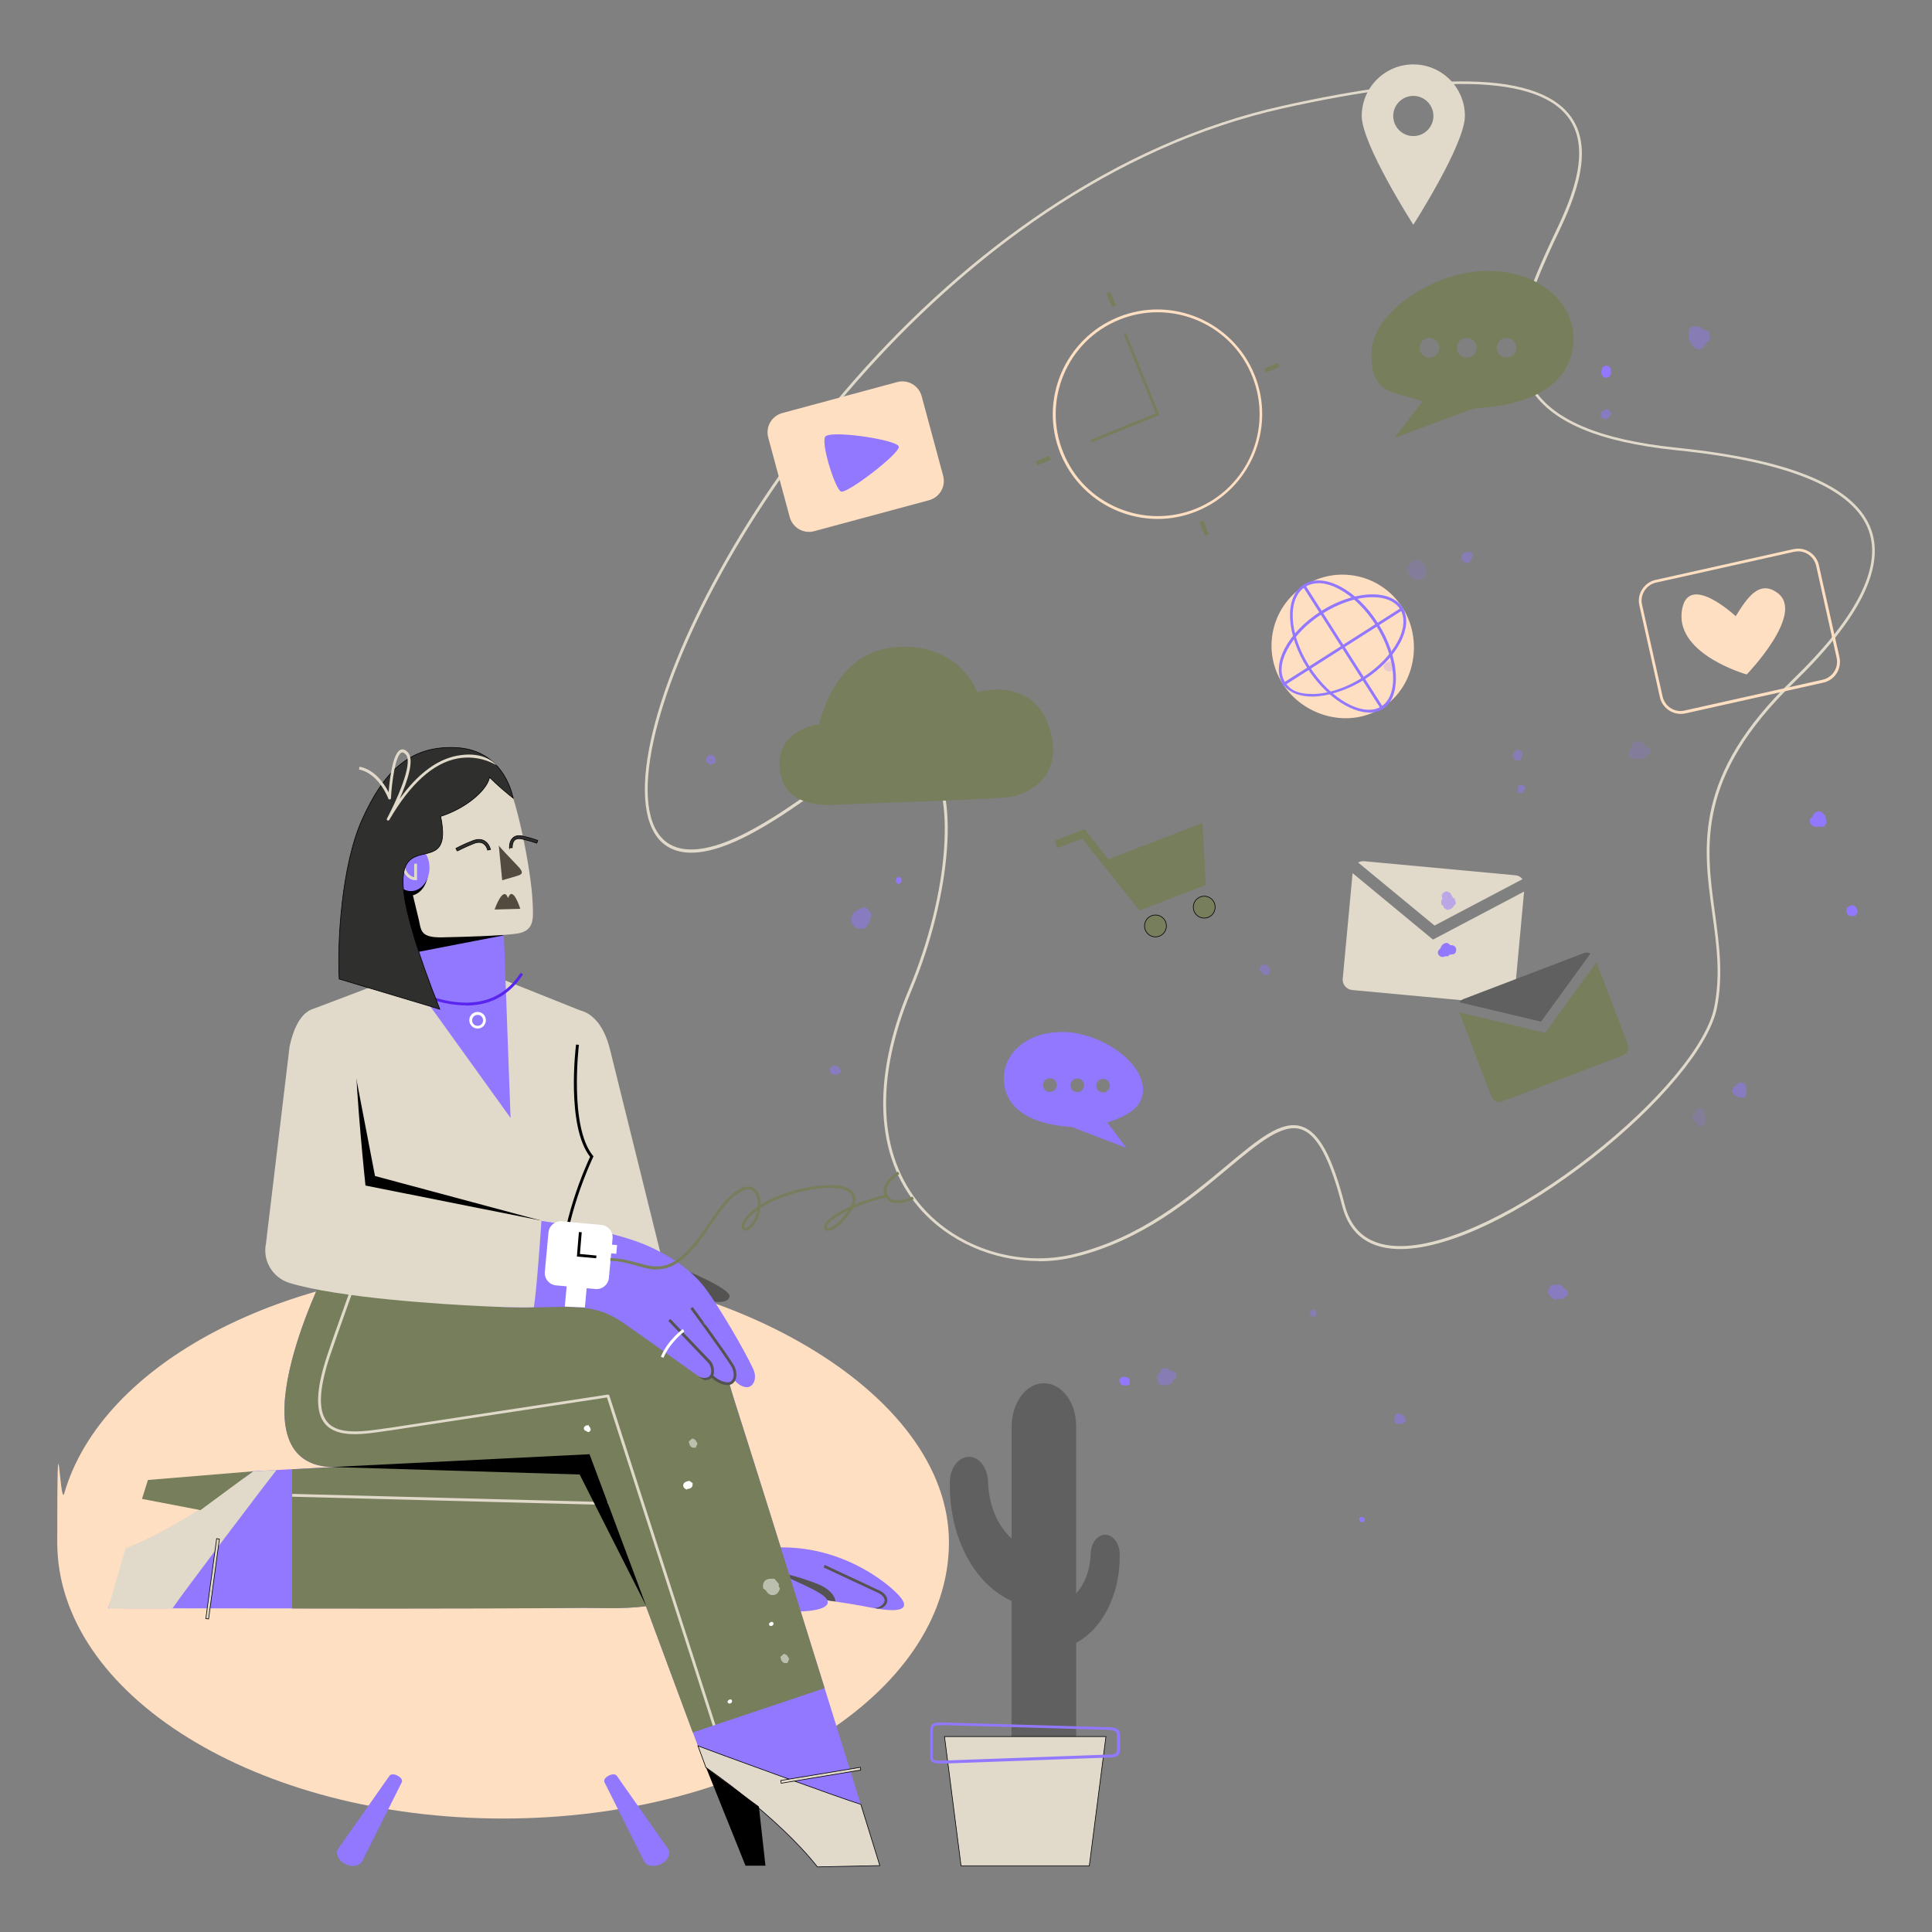 <svg xmlns="http://www.w3.org/2000/svg" xmlns:xlink="http://www.w3.org/1999/xlink" id="Layer_1" x="0px" y="0px" viewBox="0 0 3000 3000" style="enable-background:new 0 0 3000 3000;" xml:space="preserve"><rect x="0" y="0" width="3000" height="3000" fill="#808080" stroke="none"/><style type="text/css">	.st0{fill:#FFDFC2;}	.st1{fill:#E1DACA;}	.st2{fill:#777E5C;}	.st3{fill:#777E5C;stroke:#000000;stroke-miterlimit:10;}	.st4{fill:#9277FF;}	.st5{fill:#606060;}	.st6{fill:#545352;}	.st7{fill:#5824EE;}	.st8{fill:#514B40;}	.st9{fill:#2F302D;stroke:#000000;stroke-miterlimit:10;}	.st10{fill:#FFFFFF;}	.st11{fill:#E1DACA;stroke:#000000;stroke-miterlimit:10;}	.st12{opacity:0.2;fill:#9277FF;enable-background:new    ;}	.st13{opacity:0.5;fill:#9277FF;enable-background:new    ;}	.st14{opacity:0.4;fill:#9277FF;enable-background:new    ;}	.st15{opacity:0.5;fill:#FFFFFF;enable-background:new    ;}</style><path class="st0" d="M1473.5,2394.9c0,236.9-310,428.9-692.3,428.9c-382.2,0-692.3-192-692.3-428.9s3.7-51.5,10.9-76.1 c58-200.5,341-352.8,681.3-352.8C1121.6,1966,1473.5,2158,1473.5,2394.9z"></path><path class="st1" d="M1612.5,1958.2c-70.2,0-139.8-30.1-185.2-82.7c-68.5-79.8-74.2-200.1-16.1-339 c63.3-150.8,74.4-312.2,25.1-359.5c-18.5-17.9-44.7-19.2-77.4-3.7c-34.2,15.9-64.6,37.3-96.7,60c-30.8,21.6-62.4,43.9-100.4,63.7 c-58.9,30.5-102.5,35.3-130.2,14.2c-31.2-24-38.6-82-20.7-163.2c16.8-75.5,53.2-165.8,105.8-260.7 c56.5-102.3,128.7-204.9,209.2-296.5c91.6-104.5,191.6-193.3,296.7-263.8c119.3-79.9,243.3-134.6,368.5-162.5 c119.1-26.6,216.9-39.3,290.2-38c83.6,1.5,137.9,21.6,161.4,59.8c34.3,55.6-4.1,135.9-27,183.7c-2.4,4.8-4.6,9.4-6.3,13.5 c-34.7,75.1-65.7,153.6-30.8,214.9c30.1,52.8,103.9,84.4,225.6,96.9c87,8.9,156.4,23.8,206.2,44.5c51.7,21.4,83.8,49.5,95.6,83.8 c20.5,59.6-19.9,138.8-120,235.8l-1.5-1.5l1.5,1.5c-152.1,147-137.2,254.2-123.1,357.8c6.5,47.6,13.3,96.7,3.1,148.1 c-11.8,58.7-87.7,150.1-193.1,232.8c-110.6,86.6-220.6,139.4-294.1,141.4c-51,1.3-82.9-21.2-94.7-67c-18.8-73.1-39-111.1-63.9-118.9 c-29.2-9.4-66.3,21.6-113.2,60.7c-59.6,49.8-133.7,111.5-236.9,137.2c-18.8,4.8-38.2,7-57.4,7v-0.3L1612.5,1958.2L1612.5,1958.2z  M1400.2,1158.1c15.3,0,28.4,5.2,39.3,15.7c25.1,24.2,36.2,76.1,30.8,146.4c-5.2,68.1-24.7,145.5-55,218 c-57.4,137.2-51.9,255.9,15.3,334.5c56.5,65.9,152.3,95.8,238.2,74.4c102.3-25.5,175.8-87.1,235.2-136.4 c49.7-41.7,86-71.8,117.4-61.5c26.8,8.7,47.3,46.2,66.8,122c11.1,43.6,41.4,65,90.3,63.7c71.6-1.7,183.5-55.6,291.7-140.5 c104.7-82,180-172.4,191.6-230.2c10.2-50.6,3.7-97.3-3.1-146.8c-14.4-104.7-29.2-212.9,124.4-361.5c99.1-95.8,139-173.7,118.9-231.3 c-22.7-65.2-123-107.6-298.2-125.4c-123.3-12.7-198.1-44.9-228.9-99c-36-63.3-4.6-142.9,30.6-219c2-4.1,4.1-8.7,6.3-13.5 c22.5-47.1,60.4-125.9,27.3-179.6c-22.7-36.7-75.7-56.1-157.7-57.6c-73.1-1.3-170.2,11.3-289.1,37.7 c-532.3,118.7-913.3,692.5-977,980.2c-17.7,79.6-10.9,135.9,19,158.8c25.7,19.9,69.2,14.6,125.4-14.6c37.7-19.6,69.4-41.9,99.9-63.3 c32.3-22.7,62.8-44.1,97.3-60.2c15.7-7.4,30.1-11.1,43-11.1L1400.2,1158.1z"></path><path class="st2" d="M1720.9,1334.2l-36.7-46.9l-46.5,18.1l4.4,11.3l38.2-14.6l89,111.7l103-39.5l-5-96.4L1720.9,1334.2z"></path><path class="st3" d="M1794.2,1454.8c9.4,0,17-7.6,17-17s-7.6-17-17-17s-17,7.6-17,17C1777.2,1447.2,1784.8,1454.8,1794.2,1454.8z"></path><path class="st3" d="M1869.9,1425.6c9.4,0,17-7.6,17-17s-7.6-17-17-17s-17,7.6-17,17S1860.5,1425.6,1869.9,1425.6z"></path><path class="st0" d="M1797.7,805.8c-64.4,0-125.2-38.4-151-101.5c-33.8-83.1,6.6-178,89.5-211.8c83.1-33.8,178,6.5,211.8,89.5 c33.8,83.1-6.6,178-89.5,211.8C1838.7,801.9,1818,805.8,1797.7,805.8z M1797.3,484.9c-19.8,0-39.9,3.7-59.3,11.6 c-80.9,32.7-120,125.2-87,206.2c15.9,39.3,46,69.8,85.1,86.2c38.8,16.4,82,16.8,121.1,0.9c80.9-32.7,120-125.2,87-206.2 C1919.3,522.1,1860,484.8,1797.3,484.9L1797.3,484.9L1797.3,484.9z"></path><path class="st2" d="M1694.7,687.1l-1.5-3.9l101.5-41.2l-50.2-124.1l3.9-1.5l51.9,128.1L1694.7,687.1z"></path><path class="st2" d="M1724.3,453.2l-6.1,2.5l8.6,21.2l6.1-2.5L1724.3,453.2z"></path><path class="st2" d="M1868.5,808.3l-6.1,2.5l8.6,21.2l6.1-2.5L1868.5,808.3z"></path><path class="st2" d="M1984.6,563.6l-21.2,8.6l2.5,6.1l21.2-8.6L1984.6,563.6z"></path><path class="st2" d="M1629.5,707.8l-21.2,8.6l2.5,6.1l21.2-8.6L1629.5,707.8z"></path><path class="st0" d="M2177.6,943.2c32.7,51.3,19.8,123-31.4,155.8c-51.3,32.7-121.7,14-154.5-37.3c-32.7-51.3-17.7-119.3,33.6-152.1 c51.3-32.7,119.3-17.7,152.1,33.6L2177.6,943.2L2177.6,943.2z"></path><path class="st4" d="M2126.1,1106.4c-29.9,0-69.4-27.1-96.2-69.2c-15.9-25.1-25.5-52.4-26.6-76.6c-1.3-24.7,6.3-43.6,21.2-53 c14.8-9.4,35.1-8.3,56.9,3.3c21.6,11.3,42.1,31.4,58.2,56.5c34,53.2,37.5,114.3,7.9,133.3c-6.1,3.9-13.5,5.9-21.4,5.9V1106.4z  M2047.1,905.7c-7.6,0-14.6,2-20.5,5.7c-13.5,8.5-20.3,26-19.2,49.1c1.1,23.6,10.5,50,26,74.4c32.7,51.3,83.8,79.6,111.5,62 c27.7-17.7,23.6-75.9-9.2-127.2c-15.7-24.4-35.8-44.1-56.5-55c-11.3-6.1-22.2-9.2-32.1-9.2V905.7z"></path><path class="st4" d="M2131.3,927.3c19.9,0,34.9,6.5,42.6,18.3c8.1,12.9,7,30.8-3.5,50.4c-10.9,20.5-30.1,40.4-54.3,55.8 c-25.7,16.4-54.1,25.8-78.1,25.8c-24,0-34.9-6.6-42.6-18.3c-8.1-12.9-7-30.8,3.5-50.4c10.9-20.5,30.1-40.4,54.3-55.8 C2078.9,936.7,2107.3,927.3,2131.3,927.3z M2131.3,922.9c-24,0-53,8.9-80.5,26.4c-51.3,32.7-77.7,82.9-59.1,112.1 c8.7,13.5,25.5,20.3,46.3,20.3c20.7,0,53-8.9,80.5-26.4c51.3-32.7,77.7-82.9,59.1-112.1C2168.8,929.7,2152,922.9,2131.3,922.9z"></path><path class="st4" d="M2176.6,943.2l-185.9,118.4l2.3,3.7l186-118.5L2176.6,943.2z"></path><path class="st4" d="M2027.6,909.7l-3.7,2.3l120.6,189.3l3.7-2.3L2027.6,909.7z"></path><path class="st1" d="M2225.1,1459l-124.8-103.2l-15.3,163.8c-0.9,8.9,5.7,16.8,14.6,17.7l234.5,21.8c8.9,0.9,16.8-5.7,17.7-14.6 l14.8-160.1L2225.1,1459z"></path><path class="st1" d="M2227.5,1437.2l136.6-72c-2.6-3.5-6.5-5.7-11.3-6.1l-234.5-21.8c-3.5-0.2-6.8,0.4-9.4,2L2227.5,1437.2 L2227.5,1437.2L2227.5,1437.2z"></path><path class="st2" d="M2399.4,1603.9l-133.5-31.9l49.7,130.2c2.6,7,10.7,10.7,17.7,7.9l186.3-71.1c7-2.6,10.7-10.7,7.9-17.7 l-48.6-127.2l-79.6,109.7L2399.4,1603.9L2399.4,1603.9z"></path><path class="st5" d="M2392.9,1586.4l76.8-105.8c-3.3-1.5-7.2-2-10.9-0.4l-186.3,71.1c-2.6,1.1-4.8,2.8-6.3,5L2392.9,1586.4z"></path><path class="st2" d="M2310.4,420.5c-82.7,0-180.9,64.4-180.9,128.5s31.4,57.6,79.4,74.2l-43.4,56.7l123.3-45.8 c117.8-6.1,154.5-56.7,154.5-109.1s-50-104.3-132.7-104.3L2310.4,420.5z M2219.7,555.3c-8.5,0-15.3-6.8-15.3-15.3 s6.8-15.3,15.3-15.3s15.3,6.8,15.3,15.3C2234.9,548.6,2228.2,555.3,2219.7,555.3z M2277.7,555.3c-8.5,0-15.3-6.8-15.3-15.3 s6.8-15.3,15.3-15.3s15.3,6.8,15.3,15.3C2293,548.6,2286.2,555.3,2277.7,555.3z M2339.4,555.3c-8.5,0-15.3-6.8-15.3-15.3 s6.8-15.3,15.3-15.3s15.3,6.8,15.3,15.3C2354.7,548.6,2347.9,555.3,2339.4,555.3z"></path><path class="st4" d="M1558.8,1673.4c-0.4,36.2,24.4,71.3,105.6,76.6l84.6,32.5l-29.5-39.5c33.2-10.9,55-24,55.4-50.4 c0.4-44.3-66.8-89.5-123.7-90.1C1594.3,1601.8,1559.4,1635.4,1558.8,1673.4L1558.8,1673.4z M1702.2,1685.7c0-5.9,4.8-10.5,10.7-10.5 s10.5,4.8,10.5,10.7s-4.8,10.5-10.7,10.5S1702.2,1691.6,1702.2,1685.7z M1662.2,1685.2c0-5.9,4.8-10.5,10.7-10.5 c5.9,0,10.5,4.8,10.5,10.7c0,5.9-4.8,10.5-10.7,10.5S1662.2,1691.1,1662.2,1685.2z M1619.7,1684.8c0-5.9,4.8-10.5,10.7-10.5 s10.5,4.8,10.5,10.7c0,5.9-4.8,10.5-10.7,10.5S1619.7,1690.7,1619.7,1684.8z"></path><path class="st1" d="M2194.6,100c-44.1,0-80.1,35.8-80.1,80.1c0,44.1,80.1,168.9,80.1,168.9s80.1-124.8,80.1-168.9 S2238.9,100,2194.6,100z M2194.6,211.3c-17.2,0-31.2-14-31.2-31.2s14-31.2,31.2-31.2s31.2,14,31.2,31.2S2211.8,211.3,2194.6,211.3z"></path><path class="st0" d="M2695.1,956.8c0,0-76.6-71.8-83.8-6.1c-7.2,66.3,101,96.6,101,96.6s91-94,48.2-126.3c-29-21.8-48,8.1-65.4,36 V956.8z"></path><path class="st1" d="M883.1,1574.4c2.2-10.7,47.1-13.7,64.1,55.2c19,76.1,194.2,783.9,194.2,783.9l-330.3-478.7l72-360.2 L883.1,1574.4L883.1,1574.4z"></path><path class="st1" d="M486.3,1566.6l144.9-55l153.4,10.9l120.2,48c0,0-34.7,165.4,14.2,225.6c0,0-73.3,153.8-49.1,223.6 c0,0-516.2,4.4-416.9-105.6c127.4-151,33.6-347.8,33.6-347.8L486.3,1566.6z"></path><path class="st4" d="M1387.3,2468.9c-8.1-7.2-105.2-96.4-245.9-55.4l-19,53c36.4,3.1,158.4,15.5,228,29.4 c60.7,12,64.8-2.2,36.9-26.8V2468.9z"></path><path class="st6" d="M1143.2,2456c37.5,8.7,35.4-1.1,86.4,16.6c25.3,8.7,67.6,14.2,67.6,14.2s0.9-10.7-17-22 c-21.2-13.3-102.3-32.1-134.6-39.3L1143.2,2456z"></path><path d="M870.9,1979.1c-2.4-77.9,39.9-171,45.4-182.8c-37.1-47.6-22.5-169.1-21.8-174.3l4.4,0.4c0,1.3-15.3,127,21.8,172.1l0.9,1.1 l-0.7,1.3c-0.4,1.1-48,100.1-45.6,182h-4.4L870.9,1979.1L870.9,1979.1z"></path><path class="st4" d="M1113.1,2489.2c36.2,13.1,72.7,14,126.5,13.1c46.5-0.9,56.1-13.5,35.3-27.1c-23.1-15.3-102.8-46.7-133.7-61.5 l-28.1,75.7L1113.1,2489.2L1113.1,2489.2z"></path><path class="st4" d="M1366.2,2897c0,0-166.5-536.5-225.8-722.4c-18.6-58.2-27.7-129.8-123.9-137.5c-170.6-13.5-513.4-58-513.4-58 s-148.8,298.9,17,299.1l395.1-19.8c50,132.9,181.1,486.7,181.1,486.7s109.5,74,172.8,154l96.9-2L1366.2,2897z"></path><path class="st4" d="M168,2497.3c0,0,543.7,0.9,738.9-0.7c61.1-0.4,178.2,12.2,197.2-82.2c39.3-194.4-194-157.5-194-157.5 c-141.8,8.1-518.6,27.7-518.6,27.7s-93.2,85.5-188.3,122.2l-35.3,90.3v0.2H168z"></path><path d="M543.7,1625.2l-6.8,241.5l303.9,28.8l-258.5-69.4L543.7,1625.2z"></path><path class="st4" d="M643.2,1432.8l-11.8,78.8l161.4,224.3l-11.1-303H643.2V1432.8z"></path><path class="st7" d="M723.4,1561.1c-64.8,0-131.6-47.3-132.2-47.8l2.6-3.5c0.9,0.7,82.3,58.2,151,45.2c26.6-5,48-20.1,63.7-44.5 l3.7,2.4c-16.4,25.5-38.8,41.2-66.5,46.5c-7.2,1.3-14.6,2-22,2L723.4,1561.1z"></path><path d="M782.3,1452.4l-132,25.5l-62-164.3L782.3,1452.4z"></path><path class="st1" d="M602.8,1230.8c0,0,115.8-94.7,180.9-21.8c15.9,17.9,41.5,140.7,43.4,193.5c0.9,23.3,3.5,43.4-25.1,47.3 c-26,3.5-81.4,5-115.6,5.7c-34.3,0.7-32.3-11.3-36.2-27.9L602.8,1231V1230.8z"></path><path d="M635.5,1390.9c16.3,0,29.5-17.3,29.5-38.6c0-21.3-13.2-38.6-29.5-38.6S606,1331,606,1352.3 C606.1,1373.6,619.3,1390.9,635.5,1390.9z"></path><path class="st4" d="M638.1,1383.7c15.9,0,28.8-16.2,28.8-36.2s-12.9-36.2-28.8-36.2s-28.8,16.2-28.8,36.2 S622.2,1383.7,638.1,1383.7z"></path><path class="st1" d="M647.5,1366.7h-2.2c-12,0-21.6-12-21.6-26.8h4.4c0,11.3,6.5,20.7,15.1,22.2v-20.9h4.4v25.3v0.2L647.5,1366.7 L647.5,1366.7z"></path><path class="st8" d="M768,1412.3c0,0,13.5-38.8,20.9-17.7c7.4-21.2,19,16.6,19,16.6l-39.7,1.1H768z"></path><path class="st9" d="M562.7,1271.8c31-68.1,70-115.2,146.4-110.8c49.1,2.6,77.9,35.8,87.9,78.5c-12.7-10.2-24.7-20.3-36.9-32.5 c-2.6,14.4-20.9,33.8-47.3,48.4c-9.6,5.2-19.4,9.4-28.6,12.2c28.1,134.2-143.3-61.3-1.3,299.5l-156.2-46.9 C523.6,1464.2,530.1,1343.4,562.7,1271.8z"></path><path class="st8" d="M774.5,1312.8c0.4,1.5,16.1,17.9,30.8,33.4c10.5,11.3,2.2,12.4-4.8,14.6s-20.7,6.1-20.7,6.1L774.5,1312.8z"></path><path class="st9" d="M709.9,1321.3l-2-3.9c0,0,12.4-6.6,26-11.8c7-2.8,13.3-2.8,18.1,0c7.6,4.1,9.4,13.1,9.6,13.5l-4.4,0.9 c0,0-1.5-7.4-7.4-10.5c-3.7-2-8.7-2-14.4,0.4c-13.3,5.2-25.5,11.6-25.5,11.8L709.9,1321.3L709.9,1321.3z"></path><path class="st9" d="M791.1,1316.7c0-0.4-0.7-10.5,5.7-15.9c3.5-3.1,8.3-3.9,14.4-2.6c12.2,2.6,23.8,6.8,23.8,6.8l-1.5,4.2 c0,0-11.3-3.9-23.3-6.5c-4.6-1.1-8.3-0.4-10.7,1.5c-4.6,3.9-4.1,12.2-4.1,12.2H791L791.1,1316.7z"></path><path class="st2" d="M453.6,2497.7c0,0,258.1,0.7,453.4-0.9c61.1-0.4,178.2,12.2,197.2-82.2c39.3-194.4-194-157.5-194-157.5 c-141.8,8.1-456.6,24.4-456.6,24.4L453.6,2497.7L453.6,2497.7z"></path><path class="st6" d="M1042.6,1963.8c16.1,5.2,92.7,37.3,90.3,49.3c-2.8,14.4-34.2,6.5-34.2,6.5L1042.6,1963.8z"></path><path class="st2" d="M1280.4,2621.2c0,0-80.7-260.7-140.1-446.6c-18.6-58.2-27.7-129.8-123.9-137.5c-170.6-13.5-513.4-58-513.4-58 s-148.8,298.9,17,299.1l395.1-19.8c50,132.9,160.6,431.8,160.6,431.8l204.4-68.7L1280.4,2621.2z"></path><path class="st4" d="M1169.6,2125.7c-15-31.8-51.7-94-72.4-122.6c-18.5-25.5-45.8-46.7-82.3-64.4c-99.9-48.2-279.7-44.5-497-100.6 l36.7,151.6c280.4,79,329.2,7.6,411.5,63.3c23.3,15.7,118.7,84.2,118.7,84.2c7.8,4.4,16.4,4.1,20.9-0.2c1.3,0.9,7,5.4,7,5.4 c8.1,6.8,17.9,9.2,23.6,4.4s3.3-4.6,3.3-4.6c7.2,9.2,18.3,14.4,25.3,10.5c7.4-3.9,10-15.9,4.6-27.3L1169.6,2125.7z"></path><path class="st1" d="M1106.8,2679.7L942.5,2170c-23.1,3.5-257.9,39.3-338.8,51.5H603c-38.8,5.9-79,12-98.2-10.5 c-15.5-18.3-14.4-52.8,3.1-105.8c11.6-35.3,50-140.9,50.4-142l4.1,1.5c-0.4,1.1-38.6,106.5-50.4,141.8c-17,51.5-18.1,84.6-3.7,101.7 c17.5,20.7,56.5,14.8,94.2,9.2h0.7c85.1-12.9,340.6-51.9,340.6-51.9c1.1,0,2.2,0.4,2.4,1.5l164.7,511.4L1106.8,2679.7z"></path><path class="st1" d="M840.8,1895.6c0,0-7.2,106.9-11.8,134.2c0,0-13.7,1.5-78.5-1.5c-65-3-225.4-13.1-301.1-36.2 c-26.2-8.1-41.9-34.5-36.4-61.3l36.7-306.1c24-110.6,101-41.7,101.9,3.5c1.3,74.8,15.9,212.7,15.9,212.7l273.4,54.5v0.2 L840.8,1895.6L840.8,1895.6z"></path><path class="st1" d="M453.8,2319.7l-0.1,4.4l490.3,12.8l0.1-4.4L453.8,2319.7z"></path><path d="M515.3,2278l400.1-19.9l88.1,235.9l-103.4-204.4L515.3,2278z"></path><path class="st6" d="M1129.9,2150.8c-8.3,0-18.8-5.2-25.8-12.2l3.1-3.1c8.5,8.7,22.5,13.5,27.7,9.6c5.9-4.4,5.9-15.5,0-24.6 c-19-29.2-62.4-87.7-62.8-88.4l3.5-2.6c0.4,0.7,43.9,59.1,62.8,88.6c7.2,11.1,6.8,24.6-1.1,30.5c-2.2,1.5-4.8,2.2-7.9,2.2H1129.9z"></path><path class="st6" d="M1095.6,2143.4c-2,0-8.3-3.7-10.9-6.1l4.1,1.7c6.8,1.8,12.4-0.2,14.4-4.1c3-5.5,0-15.5-3.5-18.8l-62-65l3.1-3.1 l62,64.8c5,5,8.1,16.8,4.2,24c-1.8,3-5,6.1-11.6,6.1L1095.6,2143.4z"></path><path class="st6" d="M1357.9,2496.8c8.7,0,14.8-6.3,15.7-10.9c0.7-4.1-3-10-13.3-14l-81.4-38l1.7-3.9l81.2,38 c10.9,4.1,17.2,11.6,15.9,18.8C1376.9,2492,1369.9,2501,1357.9,2496.8z"></path><path class="st1" d="M602.8,1274.2c-0.4,0-0.7,0-1.1-0.2c-1.1-0.7-1.3-2-0.9-2.8c12.4-23.1,42.1-86,29.2-99.7 c-2.4-2.6-4.6-3.7-6.3-3c-9.6,3.5-15.3,45.4-16.6,70.9c0,1.1-0.9,2-1.7,2c-1.1,0-2-0.4-2.4-1.3c0-0.4-14.8-39.3-45.6-45.2l0.9-4.4 c24.2,4.6,38.8,27.3,45.2,39.7c1.5-19.2,6.1-61.3,18.8-66.1c3.5-1.3,7.2,0,11.1,4.2c10.7,11.6-1.1,45.6-12.7,72 c27.9-38.6,57.8-60.9,89-66.8c36.9-7,55.4,7.9,61.3,14.8c-0.2,0-25.5-17-60.7-10.5c-37.3,7-73.1,39-105.8,95.3 c-0.4,0.7-1.1,1.1-2,1.1H602.8z"></path><path class="st10" d="M741.6,1597.1c-7,0-12.9-5.7-12.9-12.9c0-7.2,5.7-12.9,12.9-12.9s12.9,5.7,12.9,12.9 C754.4,1591.4,748.8,1597.1,741.6,1597.1z M741.6,1575.9c-4.6,0-8.5,3.7-8.5,8.5s3.7,8.5,8.5,8.5s8.5-3.7,8.5-8.5 S746.4,1575.9,741.6,1575.9z"></path><path class="st10" d="M1030.4,2108.5l-4.2-1.8c10.5-25.7,33.4-42.5,34.3-43l2,3.9c0,0-22.2,16.8-32.3,40.8h0.2V2108.5z"></path><path class="st11" d="M1096.5,2744.9c0,0,109.5,74,172.8,154l96.9-2c0,0-2.8-9.2-29.5-95.1c-27.3-8.1-234.1-83.4-252.9-90.8 c12.2,32.9,12.4,33.8,12.4,33.8h0.3L1096.5,2744.9L1096.5,2744.9z"></path><path d="M1096.5,2744.9l61.1,152.1h31l-10.2-91.8L1096.5,2744.9z"></path><path class="st10" d="M1338.2,2744.9l-123.5,20.5L1338.2,2744.9z"></path><path class="st11" d="M1336,2744.3l-123.6,20.4l0.7,4.3l123.5-20.5L1336,2744.3z"></path><path class="st1" d="M393.1,2284.6c0,0-103.2,82.7-198.3,119.6l-26.6,93.2c0,0,9.6,0,99.7,0c15.7-23.6,148.8-199,161.4-214.7 c-35.1,2-36,2-36,2h-0.2L393.1,2284.6L393.1,2284.6z"></path><path class="st2" d="M393.1,2284.6l-163.4,13.5l-9.2,29.4l90.8,17.4L393.1,2284.6z"></path><path class="st10" d="M321.6,2515.6l16.8-124.1L321.6,2515.6z"></path><path class="st11" d="M336.4,2389.2l-16.8,124.1l4.3,0.6l16.8-124.1L336.4,2389.2z"></path><path class="st10" d="M908.2,2030.2l-31.2-1.3l7.4-79.6l31,2.8L908.2,2030.2z"></path><path class="st10" d="M958.2,1933.4l-11.9-1.1l-1.2,13.5l11.9,1.1L958.2,1933.4z"></path><path class="st10" d="M933.9,1902.1l-61.3-5.7c-10.6-1-19.9,6.8-20.9,17.3L846,1975c-1,10.6,6.8,19.9,17.3,20.9l61.3,5.7 c10.6,1,19.9-6.8,20.9-17.3l5.7-61.3C952.2,1912.5,944.5,1903.1,933.9,1902.1z"></path><path d="M925.7,1953.8l-29.9-2.6l3.1-38l4.4,0.2l-2.8,33.8l25.7,2.4L925.7,1953.8z"></path><path class="st0" d="M2609.8,1108.6c-6.1,0-12.2-1.8-17.7-5.2c-7.4-4.8-12.7-12-14.6-20.7L2545.6,940c-2-8.5-0.4-17.5,4.4-24.9 c4.8-7.4,12-12.7,20.7-14.6l214.2-47.8c17.9-3.9,35.6,7.2,39.5,25.1l31.9,142.7c3.9,17.9-7.2,35.6-25.1,39.5l-214.2,47.8 C2614.6,1108.2,2612.1,1108.6,2609.8,1108.6z M2791.9,856.2c-2,0-4.1,0.2-6.3,0.7l-214.2,47.8c-7.4,1.7-13.8,6.1-17.9,12.7 c-4.1,6.5-5.5,14.2-3.7,21.6l31.9,142.7c1.8,7.4,6.1,13.8,12.6,17.9c6.6,4.2,14.2,5.5,21.6,3.7l214.2-47.8 c15.5-3.5,25.3-18.8,21.8-34.2l-31.8-142.7c-3.1-13.3-14.8-22.5-27.9-22.5L2791.9,856.2z"></path><path class="st0" d="M1393.1,593.3l-178.4,48.1c-16.5,4.5-26.3,21.5-21.8,38l33.4,123.6c4.5,16.5,21.5,26.3,38,21.8l178.4-48.1 c16.5-4.5,26.3-21.5,21.8-38l-33.4-123.6C1426.6,598.6,1409.6,588.8,1393.1,593.3z"></path><path class="st4" d="M1282.4,677.1c-9.8,6.3,14.6,83.3,23.6,86.2c9.8,3.3,90.5-58.5,89.7-69.6 C1394.8,683.4,1296.4,668.3,1282.4,677.1z"></path><path class="st2" d="M1310.1,1249.1c63.5-2.8,187.6-6.1,250.9-10.7c36.9-2.8,88.1-32.7,70.9-100.1c-23.6-92.1-114.3-63.3-114.3-63.3 s-25.8-74.8-122.2-70.5c-101.7,4.6-123.1,120.2-123.1,120.2s-70.5,6.6-60.9,73.7C1220,1257.2,1288.5,1250.2,1310.1,1249.1z"></path><path class="st5" d="M1474.8,2302.2c0-22.2,13.3-40.1,29.7-40.1c16.4,0,29.2,17.4,29.7,39c1.5,38.8,15.5,68.3,36.6,88.1v-174.8 c0.7-36.9,22.7-66.5,50-66.5s49.8,28.4,50.2,65.2v261.4c13.1-14.8,21.6-35.3,22.7-61.7c0.2-16.6,10.3-29.7,22.5-29.7 s22.5,13.7,22.5,30.5c0,0.4,0,0.9,0,1.3c0,0.9,0,1.5,0,2.4c0,60.9-28.2,113-67.6,133.5v165.4h-100.4v-230.4 c-55.4-24.4-95.8-95.1-95.8-178.9c0-1.1,0-2.2,0-3.3C1474.8,2303.3,1474.8,2302.7,1474.8,2302.2z"></path><path class="st11" d="M1691.5,2897.2h-199.2l-25.7-200.7h250.7L1691.5,2897.2z"></path><path class="st4" d="M1463,2738.4c-9.2,0-13.5-0.4-16.1-3.1c-2.4-2.4-2.4-6.1-2.4-11.6v-34.5c0-5,0.2-9.4,3.7-12 c2.8-2.2,7.4-2.6,15.3-2.6l258.3,7.4c11.8,0.2,17.7,2.6,17.7,14.6v17.9c0,12.6-5.2,14.2-17.5,14.6l-258.1,9.4h-0.7L1463,2738.4z  M1463,2679c-6.3,0-10.7,0.2-12.7,1.7c-1.3,1.1-2,3.3-2,8.5v34.5c0,4.4,0,7.2,1.1,8.5c1.5,1.5,6.3,1.7,13.5,1.7l258.1-9.4 c12-0.4,13.3-1.5,13.3-10.2v-17.9c0-7.6-1.8-9.8-13.5-10.3l-258.3-7.4L1463,2679z"></path><path class="st4" d="M535.6,2894.3c-10.3-5.5-15.1-15.9-10.7-23.1l79.6-113.4c4.4-7.4,23.6,2.6,19.2,10l-61.5,122.8 c-4.4,7.4-16.4,9-26.6,3.5V2894.3z"></path><path class="st4" d="M1026.9,2894.3c10.2-5.5,15-15.9,10.7-23.1L958,2757.8c-4.4-7.4-23.6,2.6-19.2,10l61.5,122.8 c4.4,7.4,16.4,9,26.6,3.5V2894.3z"></path><path class="st2" d="M1393.9,1868.3c-7.6,0-15.1-2.4-19.4-10.2c-10.7-19.9,18.5-38.2,19.8-38.8l2.2,3.7c-0.2,0-27.1,16.8-18.1,32.9 c8.7,16.4,38.4,2.2,38.6,2.2l2,3.9C1418.1,1862.4,1405.9,1868.3,1393.9,1868.3z"></path><path class="st2" d="M1020.4,1971.3c-10.7,0-20.9-2.8-32.1-6.1c-12.4-3.5-25.3-7.2-40.6-7.2v-4.4c15.9,0,29.7,3.9,41.7,7.2 c33.6,9.4,60,16.8,110.6-60.9c39.9-61.3,61.3-60.9,70.5-55.2c7.4,4.6,10.7,14.8,10.7,26c3.7-2.2,7.6-4.6,12-6.8 c39.9-20.7,115-34.5,131.8-12.4c3.9,5,4.4,11.3,1.8,19c13.1-5.4,29.5-10.7,49.3-15.7l1.1,4.2c-22,5.4-39.3,11.3-52.8,17.2 c-3.3,6.1-8.5,13.1-15.5,20.7c-11.8,12.7-21.6,16.1-26.4,14c-2.2-0.9-3.3-3-3.1-5.4c0.7-7.4,12.9-19.8,41.7-32.5 c3.7-7.8,3.9-14.2,0.4-18.8c-14.4-18.8-84.4-8.1-126.3,13.5c-5.4,2.8-10.2,5.7-14.4,8.3c-0.9,7.2-3,14.6-6.5,20.5 c-5.9,10-12.9,15.7-18.1,14.6c-2.4-0.4-4.1-2.4-4.6-5.2c-1.1-7.4,6.5-19.6,25.1-32.3c0.9-10.9-2.2-21.2-8.5-25.1 c-5-3.1-24.2-8.1-64.6,53.9c-36,55-60.2,68.7-83.3,68.7L1020.4,1971.3z M1317.1,1879.6c-23.8,11.3-33.2,21.6-33.6,26.4 c0,0.9,0.2,1.1,0.4,1.1c2,0.9,10.2-1.1,21.4-12.9C1310.1,1889,1314,1884.2,1317.1,1879.6z M1175.9,1879.6 c-15.5,11.3-20.7,21.2-20.1,26c0,1.3,0.9,1.5,1.1,1.5c2.2,0.4,7.6-2.6,13.5-12.4c2.6-4.6,4.4-9.6,5.5-14.8V1879.6z"></path><path class="st12" d="M2163.2,1026.6l-7.2,1.3h-0.4c-0.2,0.4-0.6,0.4-1.1,0.7c-1.1,0.2-1.8,0.6-2.4,0.9l-0.9,0.4l-2.6,4.1v1.3 c0,2.4,1.5,4.6,3.9,5.7l0.7,0.7l5,1.3l1.3-0.4c0.7-0.2,1.3-0.4,1.7-0.9c2.8-1.5,4.6-3.5,5.2-6.1c0.4-1.8,0.4-4.2-1.5-7l-1.5-2 H2163.2z"></path><path class="st13" d="M2707.7,1682l-5.2-1.3l-2,0.9c-3.3,1.8-5.2,3.7-6.5,5c-0.7,0.7-0.9,0.9-1.3,1.1l-1.5,0.9l-2,6.3l0.9,1.5 c3.9,6.1,9.8,9,17.2,7.6l2.6-0.4l1.1-4.1l1.1-1.5v-0.9c0.6-2.2,0-3.9-0.4-5.7c0-0.2,0-0.4,0-0.7c0-3.9-1.1-5.2-3-8.1l-0.9-1.1v0.5 L2707.7,1682L2707.7,1682z"></path><path class="st4" d="M2251.7,1467.7c0-0.2-0.4-0.7-0.6-0.9l-0.7-0.9l-3.5-1.7h-1.1c-1.3,0-2.4,0.4-3.5,1.1c-2.4,1.1-4.1,3.3-5.5,6.8 v0.4c-1.8,1.3-5.2,4.4-3.7,8.7c0.4,1.3,2,4.4,7,4.8h2l1.3-1.1c0.4,0,0.9,0,1.8,0h3.5l2-2.6l1.3,0.4l1.1-0.9c1.5,0.4,3.1,0,4.6-0.4 l0.7-0.4l2.2-2.4v-0.7c1.3-3,0.7-6.3-1.7-8.3c-1.8-1.5-4.1-2.2-6.6-2L2251.7,1467.7L2251.7,1467.7z"></path><path class="st14" d="M2359.9,1180.6l2.4-1.8l0.4-3.3h0.2c0,0,0-0.2,0.2-0.4c0.7-1.1,2.2-4.6,0-7.8c-1.5-2-3.9-3.1-6.8-2.6h-1.8 l-1.3,2.4l-2.2,0.9l-2.2,6.1l2,3.7C2353.4,1181.7,2357.3,1181.9,2359.9,1180.6z"></path><path class="st13" d="M1346.8,1410.6c-3.3-1.8-7-1.8-10.5,0c-3.5,1.7-3.3,2-4.8,3.7c-1.3,0.2-2.4,0.9-3.1,1.1s-3.5,2-3.5,2l-0.6,3.7 c-0.7,0.7-1.5,1.7-2,3.5c-0.4,2,0,3.7,0.2,4.6l-0.7,4.4l2,1.1c0.4,0.2,0.7,0.9,1.3,1.7c1.1,2,3.5,6.3,9.4,5.7h0.7 c1.3,0,2.4,0,3.7-0.4l1.3,0.4l1.3-0.4c0.7,0,1.1-0.4,1.5-0.7c3.5-1.7,4.4-4.6,4.6-6.5l2.4-1.5l0.4-0.9c0.7-1.3,1.1-3.3,0.7-5.5 l1.1-1.5v-1.1l0.4-1.1v-0.4c0.9-2.4,0.7-5.7-3.5-8.3c-0.4-2.2-2-3.3-2.6-3.5L1346.8,1410.6L1346.8,1410.6z"></path><path class="st14" d="M1968.8,1513.5l2.2-1.7l0.4-0.7c2-3.1,1.5-7.2-1.1-10c-2.4-2.6-6.5-4.4-10.5-2.4c-2.4,1.3-3.9,3.7-4.1,6.5v2.2 l3.7,2.8h-0.2v0.4c3.5,3.7,6.8,3.5,8.9,2.8L1968.8,1513.5L1968.8,1513.5z"></path><path class="st10" d="M1069,2311.8c5.9-0.7,6.3-5,6.5-6.3v-2.6l-4.8-3.3h-1.3c-2.4,0.6-8.3,1.5-8.5,6.8c0,1.3,0.4,3.9,3.5,5.7 l1.5,0.9l3.3-1.5v0.4L1069,2311.8L1069,2311.8z"></path><path class="st4" d="M2867.4,1411l-0.4,3.3v1.3l0.4,1.1c2,6.1,6.8,5.9,8.1,5.7h1.3c0.9,0,2,0,2.8-0.2l1.8-0.4l3.3-5.7l-2.4-7.6 l-5-3.1h-1.5c-3.5,0.9-6.1,2.4-8.1,4.8l-0.6,0.9h0.3L2867.4,1411L2867.4,1411z"></path><path class="st4" d="M1399.6,1365.2c0-0.4-0.2-0.7-0.4-1.1v-0.9l-3.1-1.5h-0.9c-2.2,0.4-4.4,2.4-3.9,6.3c0,0,0,0,0,0.2v0.9l2.8,3.3 h1.3c2-0.4,3.1-1.5,3.7-2.4C1400.4,1368,1399.8,1365.8,1399.6,1365.2z"></path><path class="st13" d="M2486.1,647.8l5.5,3.3l1.5-0.4c6.1-1.5,8.1-5.5,8.5-7.6l0.4-2.2l-4.1-4.1l-1.5-1.5l-2.2,0.4 c-8.9,2.2-9.2,7.4-8.5,10.5L2486.1,647.8L2486.1,647.8L2486.1,647.8z"></path><path class="st13" d="M2180.2,2208.9l-0.4-0.9l0.9,0.9l1.8-2v-0.9c0-0.7,0-1.3,0-2c-0.2-0.9-0.9-1.8-1.5-2.4v-0.4v-0.7h-0.4 c0-0.4-0.4-0.7-0.6-0.9c-0.2-0.9-0.9-1.5-1.5-2l-0.6-0.4h-0.7l-2.8-2h-0.7c-1.1-0.4-3-1.1-5.2,0.2c-1.3,0.9-2,2.2-2,3.9v1.1 l-0.6,0.7v1.3c0,0.2,0,0.6,0,0.9c-0.9,1.1-1.1,2.6-0.7,3.7c0.2,0.9,0.9,2.2,2.6,2.8l0.6,2l3.3-0.9c0.7,0,2,0.4,3.5-0.4l1.5,0.9 l3.5-2L2180.2,2208.9z"></path><path class="st13" d="M2256.8,1394.8c-0.4-0.4-1.1-1.8-1.5-2.4c-0.7-1.1-1.3-2.6-2.4-3.7l-1.1-2.4l-5-2.2h-1.3 c-2.6,0.9-4.4,2-5.7,3.9c-0.7,1.1-1.3,3.1-0.7,5.5c0.7,2.4,0.4,1.1,0.7,1.5v0.7c-1.1,1.3-2.8,3.9-1.5,7.9l0.4,1.5l2.4,1.3l0.9,3.3 l5,3.1h1.5c5.9-1.1,8.3-4.8,9.6-6.8c0-0.4,0.4-0.9,0.7-0.9l2-1.5l-2-8.5L2256.8,1394.8L2256.8,1394.8L2256.8,1394.8z"></path><path class="st12" d="M2632.7,1728c-0.4,0-0.6,0.2-1.1,0.4l-0.9,0.4l-2.4,3.3v1.1c-0.2,1.3,0,2.4,0,3.7c0.6,2.4,2.6,4.6,5.4,6.8h0.4 c1.1,2,3.5,5.9,8.1,5.2c1.3,0,4.6-1.1,5.9-5.9l0.4-1.7l-1.1-1.5c0-0.4,0.2-0.9,0.4-1.5l0.9-3.3l-2.4-2.4l0.7-1.1l-0.7-1.3 c0.7-1.3,0.7-2.8,0.2-4.6v-0.7l-2.2-2.6l-0.6-0.4c-2.8-1.8-6.1-1.5-8.5,0.4c-2,1.5-2.8,3.7-3.1,5.9L2632.7,1728z"></path><path class="st4" d="M2119.3,2358.5l-0.7-1.5l-1.8-0.4c0,0,0-0.2-0.2-0.2c-0.7-0.4-2.2-1.5-4.1-0.7c-1.3,0.7-2,1.7-2,3.3v1.1 l0.9,0.9l0.2,1.1l3.1,1.8l2.2-0.7c2.2-1.1,2.6-3.1,2.2-4.6h0.2L2119.3,2358.5L2119.3,2358.5z"></path><path class="st15" d="M1184.7,2461.5v0.4l0.4,4.6l4.4,3.3h-0.2c0,0.4,0.4,0.7,0.7,1.1c1.1,1.8,4.8,6.8,11.1,5.9 c4.2-0.4,7.4-3.3,8.9-7.4l1.1-2.8l-2-3.3l0.4-3.7l-7-8.1h-7c-7.2,0.4-10.5,5.5-10.7,10.3L1184.7,2461.5z"></path><path class="st4" d="M2820.3,1260.9c-0.7,0.4-1.3,0.9-1.8,1.3h-1.3l-2.6,5.7c0,0.2,0,0.2,0,0.2c-0.7,0.4-1.5,0.9-2.2,1.5l-0.9,0.7 l-1.5,4.2l0.4,2.2c1.3,4.2,5.7,7.4,10,7.4c1.5,0,2.8-0.4,4.1-1.1c0.4,0,0.7,0,1.1,0l3.1,1.3l4.8-1.5l3-5.7l-1.7-5.9 c0-0.4,0-0.7,0-0.9v-3.1l-5-5c-1.3-1.5-3.3-2.6-6.3-2.2h-0.4l-1.5,0.7h-0.4L2820.3,1260.9z"></path><path class="st10" d="M1136.7,2641.9c0-0.7,0-1.3-0.4-2v-0.4l-2.2-0.7h-0.9c-0.9,0.7-3.1,1.3-3.5,3.7v0.4l0.9,1.7h0.4 c1.3,0.9,2.8,0.9,3.9,0C1136,2644.1,1136.7,2643,1136.7,2641.9z"></path><path class="st10" d="M1201,2521.5c0-0.7,0-1.3-0.4-2v-0.4l-2.2-0.7h-0.9c-0.9,0.7-3.1,1.3-3.5,3.7v0.4l0.9,1.7h0.4 c1.3,0.9,2.8,0.9,3.9,0C1200.4,2523.7,1201,2522.6,1201,2521.5z"></path><path class="st13" d="M2357.3,1225.6l-0.4,0.9v3c0.7,0.9,1.3,1.3,2.2,1.8c2.2,1.1,5,0,6.5-2.6s0.4-0.7,0.4-1.1l0.4-0.7 c0.4-0.4,1.8-1.5,1.8-3.5s-1.1-3.3-1.5-3.5l-0.9-0.9l-2.2,0.4c0,0-0.2,0-0.4-0.2h-3.7l-0.6,0.4c-1.3,1.1-2,2.8-1.8,4.6 c0,0.4,0,0.9,0.4,1.1L2357.3,1225.6z"></path><path class="st14" d="M2044.7,2039.3l-1.1-2.4h-0.2c-0.4-1.3-0.9-2.4-2.2-3.1c-1.3-0.7-1.8-0.7-2.8,0h-0.7c-0.7,0.4-1.3,0.9-2,1.3 c0,0-0.4,0.4-0.7,0.7h-0.4l-1.5,3.1l0.4,0.9c0.4,0.7,0.9,1.3,1.5,1.8c0.9,1.5,2,2.4,2.8,2.8c0,0,0.2,0,0.4,0l0.4,0.7h3.5l0.4-0.9 c1.1-1.5,1.3-2.8,1.5-3.9v-1.1L2044.7,2039.3z"></path><path class="st4" d="M1752.1,2140.1c-0.7-0.4-1.1-0.7-1.5-0.9c-5.7-3.1-10-0.7-11.8,2.4l-1.1,1.7l3.1,7l2,0.4c0.2,0,0.4,0,0.9,0.2 c1.8,0.4,5.2,1.5,8.5-0.7l2-1.1v-8.1L1752.1,2140.1z"></path><path class="st13" d="M2414.7,2017.5l1.3,0.4l3.1-1.1c0,0,0.2,0,0.4,0c1.7,0.4,5.2,1.5,8.5-0.9c0.4-0.2,0.6-0.7,1.1-0.9 c1.3-0.4,2.6-1.1,3.9-2.2l1.1-1.1l0.4-5.9l-0.9-1.3c-0.6-0.9-1.5-1.8-2.4-2.2l-1.1-1.1c-0.7-0.7-1.5-1.3-2.4-1.8 c-0.9-0.4-0.2,0-0.4,0c-0.7-1.7-2-3.1-3.7-3.9c-1.7-0.9-0.9-0.4-1.5-0.6l-1.3-0.4l-3.5,1.3l-2-1.5l-7,1.5l-5.4,10.5l3.3,5l1.3,2h0.6 c0.9,1.1,2,2.4,3.9,3.5c2,1.1,1.8,0.9,2.8,1.1L2414.7,2017.5z"></path><path class="st10" d="M909.8,2213l-0.7,1.3c-0.7,0.2-2,1.1-2.4,2.6c-0.2,0.9-0.2,2.4,1.1,3.9l0.4,0.7l2.2,0.4 c0.4,0.7,1.5,1.7,3.5,1.7h0.9l2.4-2.8v-0.9c-0.2-2.2-1.1-3.9-2.2-5c-1.1-1.1-0.9-0.6-1.3-1.1l0.9-1.5l-2.6,1.1c-0.4,0-0.9,0-1.3,0 h-1.1L909.8,2213z"></path><path class="st14" d="M2631.1,507.1v1.7l-0.6-2.2l-5.2,1.5l-1.1,1.5c-0.9,1.1-1.3,2.4-1.5,3.7c-0.4,2-0.4,3.7,0,5.7l-0.2,0.9v1.5 c0,1.1,0,1.7,0.2,2.4c-0.2,1.5,0,3.3,0.7,4.8l0.7,1.5l1.1,0.7l2.8,6.3l0.9,0.4v0.4c1.8,1.5,4.6,5,9.4,4.6c3,0,5.7-1.7,7.4-4.6 l1.1-1.7l1.5-0.4l1.3-2.4c0.2-0.4,0.4-1.1,0.7-1.5c2.6-1.1,4.4-3.3,5-5.7c0.4-1.7,0.7-4.6-1.7-7.4l1.1-3.9l-6.6-1.7c0,0,0,0-0.2-0.2 c-1.1-0.9-2.8-2.6-6.3-2.8l-1.8-3.1h-7.8L2631.1,507.1L2631.1,507.1z"></path><path class="st4" d="M2487.1,576.9l-1.3,2.4l3.9,6.5l1.7,0.4c5.9,1.3,9.2-2,9.8-5c0.7-3.1,0.2-1.3,0.2-2v-1.7c0-0.2,0-0.4,0-0.7 c0-0.7,0.2-1.3,0.2-2v-1.5l-3.3-4.6l-4.8-1.3l-5.5,3.3l-1.5,5.9v0.4L2487.1,576.9z"></path><path class="st14" d="M1818.7,2148.2l1.5-0.9l1.1-3.9c0,0,0-0.4,0.4-0.6c0.9,0,2-0.6,2.8-1.1l2-1.1v-8.1l-1.5-1.3 c-1.1-0.7-4.1-2.8-7.6-2.2c-0.4-0.7-0.9-1.1-1.1-1.5l-2.8-2.8h-0.2c-0.4,0-0.9,0-1.3,0c-1.3-0.2-2.6-0.2-3.7,0.2 c-1.1,0-2.6,0-3.9,0.9l-0.7,0.4l-2.2,3.1v0.7c-0.4,0.6-0.4,1.3-0.4,1.7l-1.3,0.9h-0.2c-0.6,0.9-2.2,2.2-2.8,4.4 c-0.4,1.7-0.2,3.9,1.3,5.7c0,0.7,0,1.5,0,2.4v1.3l3.5,3.9h1.3c7.2,1.7,10.9,0.7,16.1-2.2L1818.7,2148.2z"></path><path class="st12" d="M2539.9,1150.9h-0.9l-3.1,2l-0.9,1.5c-0.4,1.3-0.9,2.6-0.9,4.4c-1.1,1.3-2.8,3.3-3.9,5.7c-1.1,2.4-2,5-1.8,7.2 v1.1l2.6,3.5l0.9,0.4c5.4,2.4,9.6,2,12.6,1.7c1.7,0,2.6-0.2,3.5,0h1.1l4.4-0.9l0.9-0.9c0.6-0.7,1.1-1.5,1.5-2.2s0-0.4,0.2-0.4 c2.8-0.7,5-2.2,6.6-4.8l1.1-1.8l-3.5-7.2h-2.2c-1.3-0.4-2.6-1.7-4.1-3.3c-2.8-2.6-7.2-6.8-14.2-5.7L2539.9,1150.9L2539.9,1150.9z"></path><path class="st13" d="M1103.9,1187.4c1.3-0.2,2.2-0.9,2.8-1.5h0.4l2.6-0.4l0.4-0.4c0.7-0.9,1.1-1.8,1.3-2.6c0.2-0.9,0-1.1,0-1.8 c0-0.4,0-0.4,0-0.7l0.4-1.3l-2-3.3h-0.7c-0.4-1.1-1.1-2.2-2.4-2.8c-0.2,0-0.9-0.4-3.3-0.7h-0.9c-0.9-0.2-2,0-2.8,0.9l-1.1,1.3 c0,0-0.2,0.4-0.4,0.6l-0.9,1.3v0.7c0,0,0,0-0.2,0.4c-0.4,0.4-0.9,1.3-1.1,2.4v1.3l1.1,2.2l0.4,0.7h0.9c0,0.2,0.2,0.4,0.4,0.7 c0.4,0.7,1.1,1.3,2,2h0.4l1.8,0.7h0.4L1103.9,1187.4z"></path><path class="st13" d="M1295.9,1668.9c2,0,5.5,0.2,8.3-2.6l1.7-2l-3.5-8.3h-2.2c0,0-0.2-0.2-0.4-0.4c-1.5-0.7-4.6-1.5-7.4,0 c-1.7,0.9-3.1,2.6-3.5,4.6s-0.2,1.8-0.2,2.6v1.5l4.8,4.4h1.7c0.2,0,0.7,0,0.9,0L1295.9,1668.9z"></path><path class="st13" d="M1110.5,2052c0.4-1.7,0.4-3.5,0-5.2l-0.4-1.3l-4.6-3.1h-2.4c-2.6,0.4-8.5,1.1-10.9,7.4l-0.4,1.1l1.3,4.8 l0.9,0.9c3,2.4,6.8,3.3,10.2,2.2c3.1-1.1,5.5-3.5,6.1-6.5L1110.5,2052z"></path><path class="st12" d="M2212.2,895.2h0.4l3.1-5.7l-0.9-3.5c-0.7-2.8-1.5-5.9-3.7-9.6c-0.6-1.1-1.5-2.2-2.2-3.3l-1.5-1.7l-3.3,0.4 c-1.1-0.9-3-2.4-5.4-2.2c-3.7,0-8.5,2.8-9.6,6.8c-3.7,4.1-3.7,9.2-3.7,10.7v1.7l3.5,3.3h0.2c0.2,1.3,0.9,2.6,1.7,3.9 c0.4,0.7,0.9,1.1,1.3,1.7v0.4l1.8,1.1h0.4c1.7,1.1,3.5,1.1,5.2,0.7c2.6,0.7,5,0,6.5,0h0.2c0.2,0,0.4,0,0.9-0.2h1.3l3.7-3.3l0.4-1.3 L2212.2,895.2L2212.2,895.2z"></path><path class="st14" d="M2281.6,873.6l1.1-0.7l2.4-4.6v-0.7c0.9-0.9,1.3-2,1.8-3.1v-4.1l-0.7-0.7c-1.3-2.2-3.9-3.3-6.6-3.1 c-4.8,0.4-9.4,1.5-10.5,9.4l-0.4,3.1l3.1,1.3c0,0.2,0.2,0.4,0.4,0.7c1.8,2.8,5.5,4.6,9.8,2.2L2281.6,873.6z"></path><path class="st15" d="M1212.4,2574.5c0,0.7,0,1.1,0.2,1.5c1.3,5.4,5.2,7,8.3,6.3h1.8l2.8-6.3l-0.9-1.5c0,0,0-0.4-0.4-0.6 c-0.7-1.3-2-4.4-5.2-5.2l-1.8-0.7l-5.2,4.6v2h0.4L1212.4,2574.5L1212.4,2574.5z"></path><path class="st15" d="M1070.1,2240.1c0,0.6,0,1.1,0.2,1.5c1.3,5.5,5.2,7,8.3,6.3h1.7l2.8-6.3l-0.9-1.5c0,0,0-0.4-0.4-0.7 c-0.7-1.3-2-4.4-5.2-5.2l-1.7-0.6l-5.2,4.6v2h0.4L1070.1,2240.1L1070.1,2240.1z"></path></svg>